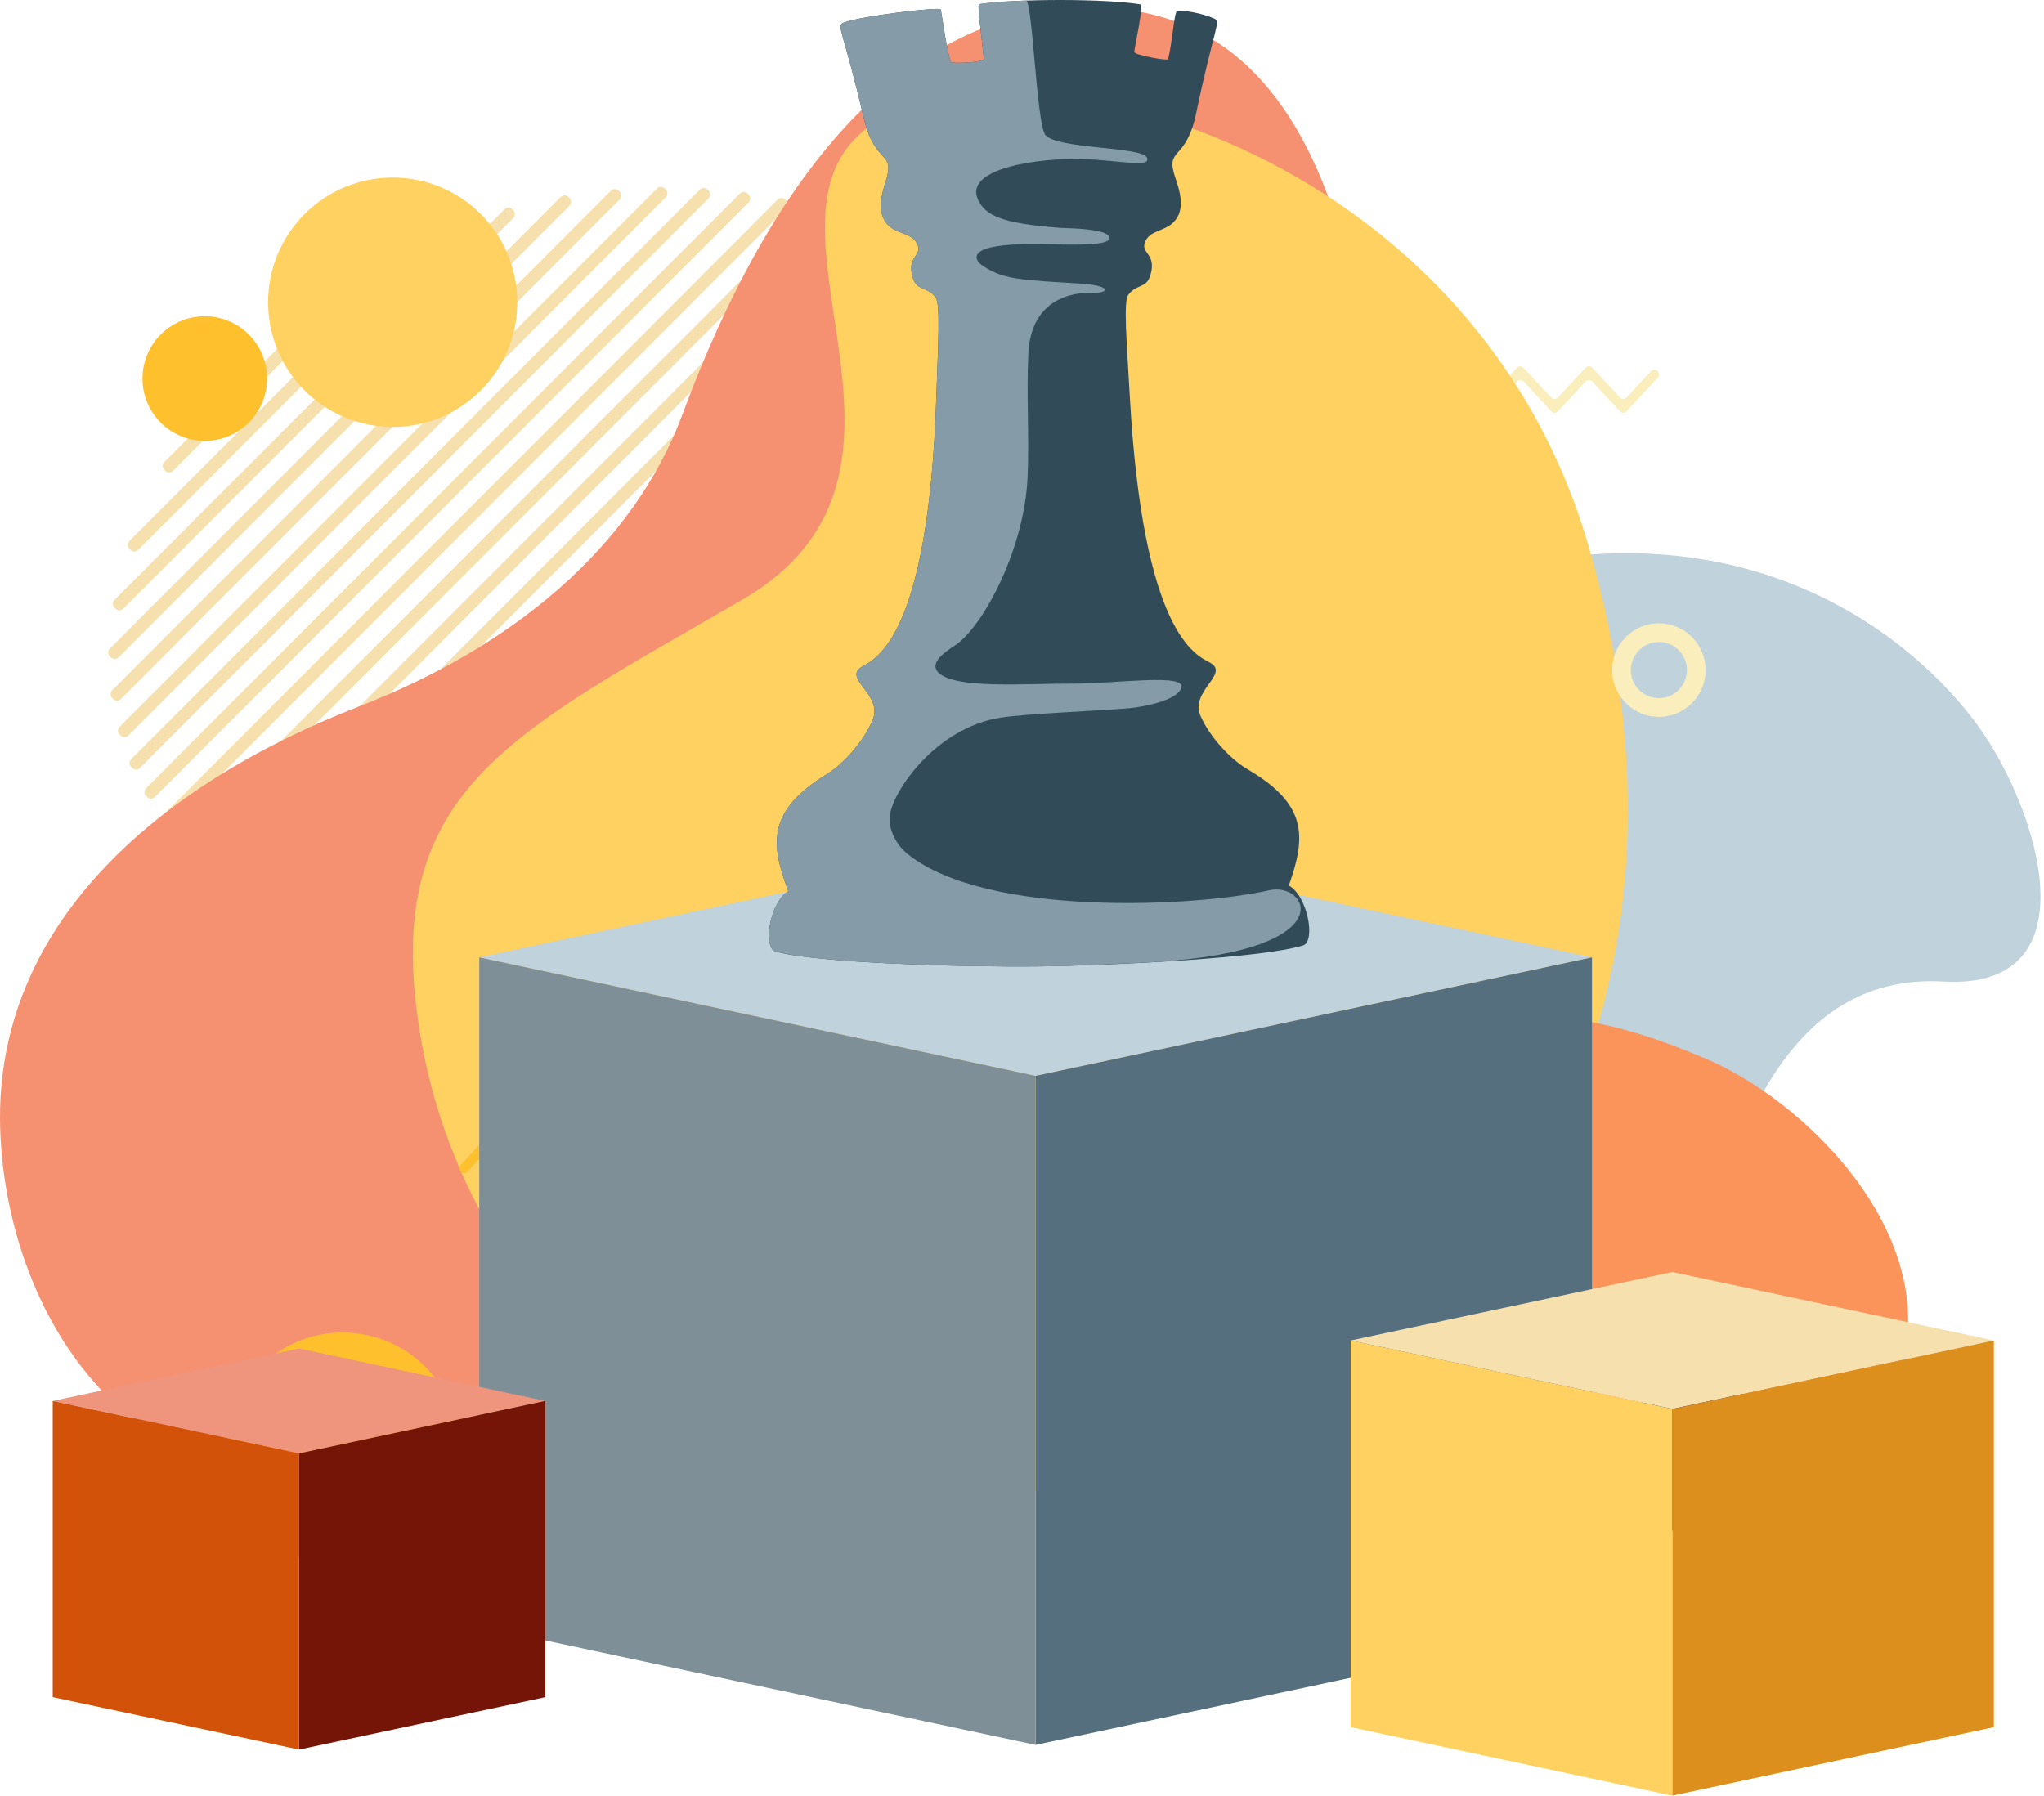 <?xml version="1.0" encoding="UTF-8"?> <svg xmlns="http://www.w3.org/2000/svg" width="578" height="508" viewBox="0 0 578 508" fill="none"> <path d="M458.099 116.359L450.225 107.89C450.108 107.765 449.967 107.665 449.81 107.597C449.653 107.529 449.483 107.493 449.312 107.493C449.141 107.493 448.972 107.529 448.815 107.597C448.657 107.665 448.516 107.765 448.399 107.89L440.525 116.359C440.408 116.485 440.266 116.586 440.109 116.654C439.951 116.723 439.781 116.759 439.609 116.759C439.437 116.759 439.267 116.723 439.109 116.654C438.952 116.586 438.81 116.485 438.693 116.359L430.819 107.89C430.702 107.764 430.56 107.663 430.402 107.594C430.245 107.526 430.075 107.49 429.903 107.49C429.731 107.49 429.561 107.526 429.403 107.594C429.245 107.663 429.104 107.764 428.986 107.89L421.113 116.359C420.996 116.484 420.854 116.584 420.697 116.652C420.54 116.72 420.371 116.755 420.2 116.755C420.028 116.755 419.859 116.72 419.702 116.652C419.545 116.584 419.403 116.484 419.286 116.359L411.406 107.89C411.289 107.765 411.148 107.665 410.991 107.597C410.834 107.529 410.664 107.493 410.493 107.493C410.322 107.493 410.153 107.529 409.996 107.597C409.839 107.665 409.697 107.765 409.58 107.89L401.706 116.359C401.589 116.485 401.447 116.586 401.29 116.654C401.132 116.723 400.962 116.759 400.79 116.759C400.618 116.759 400.448 116.723 400.29 116.654C400.133 116.586 399.991 116.485 399.874 116.359L392 107.89C391.883 107.765 391.742 107.665 391.584 107.597C391.427 107.529 391.258 107.493 391.087 107.493C390.916 107.493 390.746 107.529 390.589 107.597C390.432 107.665 390.291 107.765 390.174 107.89L383.213 115.401C383.096 115.526 382.955 115.626 382.798 115.694C382.64 115.762 382.471 115.798 382.3 115.798C382.129 115.798 381.959 115.762 381.802 115.694C381.645 115.626 381.504 115.526 381.387 115.401C381.139 115.133 381.001 114.781 381.001 114.415C381.001 114.05 381.139 113.698 381.387 113.43L390.143 103.977C390.26 103.852 390.401 103.753 390.558 103.685C390.715 103.616 390.884 103.581 391.056 103.581C391.227 103.581 391.396 103.616 391.553 103.685C391.71 103.753 391.852 103.852 391.969 103.977L399.843 112.447C399.96 112.573 400.101 112.673 400.259 112.742C400.417 112.811 400.587 112.846 400.759 112.846C400.931 112.846 401.101 112.811 401.259 112.742C401.416 112.673 401.558 112.573 401.675 112.447L409.549 103.977C409.666 103.852 409.807 103.753 409.964 103.685C410.121 103.616 410.291 103.581 410.462 103.581C410.633 103.581 410.802 103.616 410.96 103.685C411.117 103.753 411.258 103.852 411.375 103.977L419.255 112.447C419.372 112.572 419.514 112.672 419.671 112.74C419.828 112.808 419.997 112.843 420.168 112.843C420.339 112.843 420.509 112.808 420.666 112.74C420.823 112.672 420.964 112.572 421.081 112.447L428.955 103.977C429.072 103.851 429.214 103.751 429.372 103.682C429.529 103.613 429.699 103.578 429.871 103.578C430.043 103.578 430.213 103.613 430.371 103.682C430.529 103.751 430.671 103.851 430.788 103.977L438.661 112.447C438.779 112.573 438.92 112.673 439.078 112.742C439.236 112.811 439.406 112.846 439.578 112.846C439.75 112.846 439.92 112.811 440.077 112.742C440.235 112.673 440.377 112.573 440.494 112.447L448.418 103.952C448.535 103.827 448.676 103.728 448.833 103.659C448.99 103.591 449.16 103.556 449.331 103.556C449.502 103.556 449.671 103.591 449.829 103.659C449.986 103.728 450.127 103.827 450.244 103.952L458.118 112.422C458.235 112.548 458.377 112.648 458.534 112.717C458.692 112.786 458.862 112.821 459.034 112.821C459.206 112.821 459.376 112.786 459.534 112.717C459.691 112.648 459.833 112.548 459.95 112.422L466.911 104.91C467.028 104.785 467.169 104.685 467.327 104.617C467.484 104.549 467.653 104.514 467.824 104.514C467.995 104.514 468.165 104.549 468.322 104.617C468.479 104.685 468.62 104.785 468.737 104.91C468.979 105.18 469.113 105.53 469.113 105.893C469.113 106.256 468.979 106.606 468.737 106.876L459.95 116.334C459.835 116.465 459.693 116.57 459.535 116.643C459.376 116.715 459.205 116.754 459.03 116.757C458.856 116.759 458.683 116.725 458.523 116.656C458.362 116.588 458.218 116.487 458.099 116.359Z" fill="#FBEEBD"></path> <path d="M373.119 378.513L372.781 378.168C372.64 378.028 372.528 377.861 372.452 377.678C372.376 377.494 372.336 377.297 372.336 377.098C372.336 376.899 372.376 376.702 372.452 376.518C372.528 376.335 372.64 376.168 372.781 376.028L386.647 362.144C386.931 361.862 387.315 361.703 387.716 361.703C388.117 361.703 388.501 361.862 388.785 362.144C388.829 362.19 388.877 362.232 388.929 362.269L390.387 363.346L390.205 363.558L375.245 378.513C374.962 378.793 374.58 378.949 374.182 378.949C373.784 378.949 373.402 378.793 373.119 378.513Z" fill="#F6E1AE"></path> <path d="M351.78 387.452L351.442 387.114C351.301 386.973 351.189 386.806 351.113 386.622C351.036 386.437 350.997 386.24 350.997 386.04C350.997 385.841 351.036 385.643 351.113 385.459C351.189 385.275 351.301 385.108 351.442 384.967L399.993 336.329C400.133 336.188 400.301 336.076 400.485 335.999C400.669 335.923 400.866 335.883 401.065 335.883C401.265 335.883 401.462 335.923 401.646 335.999C401.83 336.076 401.997 336.188 402.138 336.329L402.476 336.667C402.617 336.808 402.729 336.975 402.805 337.16C402.882 337.344 402.921 337.541 402.921 337.741C402.921 337.94 402.882 338.138 402.805 338.322C402.729 338.506 402.617 338.674 402.476 338.814L353.925 387.452C353.785 387.593 353.618 387.705 353.434 387.782C353.249 387.859 353.052 387.898 352.853 387.898C352.653 387.898 352.456 387.859 352.272 387.782C352.088 387.705 351.921 387.593 351.78 387.452Z" fill="#F6E1AE"></path> <path d="M339.372 387.445L339.034 387.101C338.753 386.816 338.594 386.432 338.594 386.031C338.594 385.63 338.753 385.245 339.034 384.96L404.227 319.653C404.367 319.512 404.533 319.4 404.717 319.324C404.901 319.247 405.097 319.208 405.296 319.208C405.495 319.208 405.692 319.247 405.875 319.324C406.059 319.4 406.226 319.512 406.366 319.653L406.71 319.991C406.851 320.132 406.963 320.298 407.039 320.482C407.115 320.666 407.155 320.863 407.155 321.062C407.155 321.261 407.115 321.458 407.039 321.641C406.963 321.825 406.851 321.992 406.71 322.132L341.517 387.445C341.232 387.728 340.846 387.886 340.445 387.886C340.043 387.886 339.658 387.728 339.372 387.445Z" fill="#F6E1AE"></path> <path d="M329.366 385.036L329.028 384.691C328.887 384.551 328.775 384.384 328.699 384.201C328.622 384.017 328.583 383.82 328.583 383.621C328.583 383.422 328.622 383.225 328.699 383.041C328.775 382.858 328.887 382.691 329.028 382.551L406.003 305.438C406.143 305.297 406.31 305.185 406.493 305.108C406.677 305.032 406.874 304.992 407.073 304.992C407.271 304.992 407.468 305.032 407.652 305.108C407.835 305.185 408.002 305.297 408.142 305.438L408.486 305.776C408.768 306.061 408.926 306.446 408.926 306.846C408.926 307.247 408.768 307.632 408.486 307.917L331.511 385.029C331.227 385.314 330.842 385.475 330.44 385.476C330.038 385.477 329.652 385.319 329.366 385.036Z" fill="#F6E1AE"></path> <path d="M320.654 381.323L320.316 380.979C320.033 380.695 319.874 380.31 319.874 379.909C319.874 379.507 320.033 379.122 320.316 378.838L406.466 292.53C406.606 292.389 406.772 292.277 406.956 292.201C407.139 292.124 407.336 292.085 407.535 292.085C407.734 292.085 407.931 292.124 408.114 292.201C408.298 292.277 408.465 292.389 408.605 292.53L408.949 292.868C409.09 293.009 409.202 293.176 409.278 293.361C409.355 293.545 409.394 293.742 409.394 293.942C409.394 294.141 409.355 294.339 409.278 294.523C409.202 294.707 409.09 294.875 408.949 295.015L322.799 381.317C322.515 381.602 322.13 381.763 321.728 381.764C321.326 381.765 320.939 381.607 320.654 381.323Z" fill="#F6E1AE"></path> <path d="M312.799 376.754L312.455 376.416C312.313 376.275 312.201 376.108 312.125 375.924C312.048 375.74 312.009 375.542 312.009 375.343C312.009 375.143 312.048 374.946 312.125 374.761C312.201 374.577 312.313 374.41 312.455 374.269L406.059 280.5C406.2 280.358 406.367 280.246 406.551 280.169C406.735 280.093 406.932 280.053 407.132 280.053C407.331 280.053 407.528 280.093 407.712 280.169C407.896 280.246 408.064 280.358 408.204 280.5L408.548 280.838C408.83 281.122 408.988 281.507 408.988 281.908C408.988 282.309 408.83 282.694 408.548 282.978L314.938 376.754C314.797 376.895 314.631 377.007 314.447 377.084C314.264 377.16 314.067 377.2 313.868 377.2C313.669 377.2 313.472 377.16 313.289 377.084C313.105 377.007 312.939 376.895 312.799 376.754Z" fill="#F6E1AE"></path> <path d="M305.544 371.577L305.2 371.233C304.916 370.948 304.757 370.562 304.757 370.16C304.757 369.757 304.916 369.371 305.2 369.086L405.008 269.107C405.149 268.966 405.315 268.854 405.499 268.777C405.682 268.701 405.879 268.661 406.078 268.661C406.277 268.661 406.474 268.701 406.657 268.777C406.841 268.854 407.007 268.966 407.147 269.107L407.491 269.445C407.632 269.585 407.744 269.752 407.821 269.936C407.897 270.119 407.936 270.316 407.936 270.515C407.936 270.714 407.897 270.911 407.821 271.095C407.744 271.279 407.632 271.446 407.491 271.586L307.702 371.571C307.561 371.715 307.394 371.829 307.209 371.907C307.024 371.986 306.825 372.026 306.624 372.027C306.423 372.027 306.224 371.988 306.039 371.911C305.853 371.834 305.685 371.72 305.544 371.577Z" fill="#F6E1AE"></path> <path d="M298.783 365.9L298.439 365.555C298.299 365.416 298.187 365.249 298.11 365.066C298.034 364.883 297.995 364.686 297.995 364.488C297.995 364.289 298.034 364.093 298.11 363.91C298.187 363.727 298.299 363.56 298.439 363.421L403.458 258.209C403.598 258.067 403.765 257.955 403.949 257.878C404.133 257.802 404.331 257.762 404.53 257.762C404.729 257.762 404.927 257.802 405.111 257.878C405.295 257.955 405.462 258.067 405.603 258.209L405.947 258.547C406.088 258.687 406.2 258.854 406.276 259.037C406.353 259.221 406.392 259.418 406.392 259.617C406.392 259.816 406.353 260.013 406.276 260.197C406.2 260.38 406.088 260.547 405.947 260.687L300.922 365.9C300.639 366.183 300.254 366.342 299.853 366.342C299.452 366.342 299.067 366.183 298.783 365.9Z" fill="#F6E1AE"></path> <path d="M292.417 359.84L292.073 359.502C291.789 359.217 291.63 358.831 291.63 358.429C291.63 358.026 291.789 357.64 292.073 357.355L401.513 247.724C401.796 247.44 402.181 247.281 402.582 247.281C402.983 247.281 403.368 247.44 403.652 247.724L403.996 248.068C404.137 248.208 404.249 248.375 404.325 248.559C404.401 248.742 404.441 248.939 404.441 249.138C404.441 249.337 404.401 249.534 404.325 249.718C404.249 249.902 404.137 250.069 403.996 250.209L294.568 359.834C294.428 359.977 294.261 360.09 294.076 360.168C293.892 360.245 293.694 360.286 293.494 360.286C293.294 360.287 293.096 360.248 292.911 360.171C292.726 360.095 292.558 359.982 292.417 359.84Z" fill="#F6E1AE"></path> <path d="M286.375 353.449L286.031 353.111C285.748 352.826 285.588 352.44 285.588 352.037C285.588 351.635 285.748 351.249 286.031 350.964L399.23 237.595C399.37 237.454 399.537 237.342 399.72 237.266C399.904 237.189 400.101 237.15 400.299 237.15C400.498 237.15 400.695 237.189 400.879 237.266C401.062 237.342 401.229 237.454 401.369 237.595L401.713 237.933C401.996 238.219 402.156 238.605 402.156 239.007C402.156 239.409 401.996 239.795 401.713 240.081L288.514 353.449C288.374 353.59 288.208 353.702 288.024 353.779C287.841 353.855 287.644 353.895 287.445 353.895C287.246 353.895 287.049 353.855 286.866 353.779C286.682 353.702 286.516 353.59 286.375 353.449Z" fill="#F6E1AE"></path> <path d="M280.615 346.783L280.271 346.445C279.988 346.161 279.829 345.776 279.829 345.375C279.829 344.973 279.988 344.588 280.271 344.304L396.597 227.781C396.88 227.497 397.265 227.338 397.666 227.338C398.067 227.338 398.452 227.497 398.735 227.781L399.073 228.125C399.214 228.265 399.326 228.432 399.403 228.616C399.479 228.799 399.518 228.997 399.518 229.195C399.518 229.394 399.479 229.592 399.403 229.775C399.326 229.959 399.214 230.126 399.073 230.266L282.748 346.789C282.607 346.929 282.441 347.04 282.258 347.115C282.074 347.191 281.878 347.229 281.68 347.229C281.482 347.228 281.286 347.188 281.103 347.112C280.921 347.035 280.755 346.924 280.615 346.783Z" fill="#F6E1AE"></path> <path d="M275.087 339.885L274.749 339.54C274.608 339.4 274.496 339.232 274.419 339.048C274.343 338.864 274.303 338.666 274.303 338.467C274.303 338.267 274.343 338.07 274.419 337.886C274.496 337.701 274.608 337.534 274.749 337.393L393.576 218.341C393.86 218.058 394.244 217.898 394.645 217.898C395.046 217.898 395.431 218.058 395.715 218.341L396.053 218.685C396.194 218.826 396.306 218.992 396.382 219.176C396.458 219.36 396.498 219.557 396.498 219.756C396.498 219.955 396.458 220.152 396.382 220.336C396.306 220.519 396.194 220.686 396.053 220.826L277.225 339.885C276.941 340.167 276.557 340.325 276.156 340.325C275.756 340.325 275.371 340.167 275.087 339.885Z" fill="#F6E1AE"></path> <path d="M269.796 332.749L269.452 332.404C269.168 332.12 269.009 331.736 269.009 331.334C269.009 330.933 269.168 330.548 269.452 330.264L390.255 209.271C390.395 209.13 390.562 209.018 390.745 208.941C390.929 208.865 391.126 208.825 391.325 208.825C391.523 208.825 391.72 208.865 391.904 208.941C392.087 209.018 392.254 209.13 392.394 209.271L392.738 209.609C392.879 209.75 392.991 209.917 393.068 210.101C393.144 210.286 393.184 210.483 393.184 210.683C393.184 210.882 393.144 211.08 393.068 211.264C392.991 211.448 392.879 211.615 392.738 211.756L271.935 332.749C271.65 333.031 271.266 333.189 270.865 333.189C270.465 333.189 270.08 333.031 269.796 332.749Z" fill="#F6E1AE"></path> <path d="M264.692 325.419L264.348 325.081C264.066 324.795 263.908 324.409 263.908 324.007C263.908 323.605 264.066 323.219 264.348 322.934L386.553 200.52C386.837 200.236 387.221 200.077 387.622 200.077C388.023 200.077 388.408 200.236 388.692 200.52L389.029 200.864C389.171 201.004 389.284 201.171 389.361 201.354C389.438 201.538 389.477 201.735 389.477 201.935C389.477 202.134 389.438 202.331 389.361 202.515C389.284 202.699 389.171 202.865 389.029 203.005L266.838 325.419C266.552 325.701 266.167 325.86 265.765 325.86C265.363 325.86 264.978 325.701 264.692 325.419Z" fill="#F6E1AE"></path> <path d="M259.771 317.913L259.427 317.575C259.285 317.434 259.173 317.267 259.097 317.083C259.02 316.899 258.981 316.701 258.981 316.502C258.981 316.302 259.02 316.104 259.097 315.92C259.173 315.736 259.285 315.569 259.427 315.428L382.588 192.044C382.873 191.76 383.258 191.601 383.66 191.601C384.062 191.601 384.448 191.76 384.733 192.044L385.071 192.382C385.354 192.667 385.514 193.053 385.514 193.456C385.514 193.858 385.354 194.244 385.071 194.529L261.909 317.913C261.769 318.054 261.603 318.166 261.419 318.243C261.236 318.319 261.039 318.359 260.84 318.359C260.641 318.359 260.444 318.319 260.261 318.243C260.077 318.166 259.911 318.054 259.771 317.913Z" fill="#F6E1AE"></path> <path d="M255.005 310.245L254.667 309.901C254.526 309.761 254.414 309.594 254.338 309.41C254.261 309.227 254.222 309.03 254.222 308.831C254.222 308.632 254.261 308.435 254.338 308.251C254.414 308.067 254.526 307.9 254.667 307.76L378.372 183.844C378.658 183.562 379.043 183.403 379.445 183.403C379.846 183.403 380.232 183.562 380.517 183.844L380.861 184.189C381.143 184.473 381.301 184.858 381.301 185.259C381.301 185.66 381.143 186.044 380.861 186.329L257.169 310.27C257.026 310.413 256.856 310.526 256.67 310.602C256.483 310.678 256.283 310.716 256.081 310.713C255.88 310.711 255.681 310.669 255.496 310.588C255.311 310.508 255.144 310.391 255.005 310.245Z" fill="#F6E1AE"></path> <path d="M250.008 302.796L249.67 302.452C249.529 302.312 249.417 302.145 249.341 301.961C249.264 301.778 249.225 301.581 249.225 301.382C249.225 301.183 249.264 300.986 249.341 300.802C249.417 300.618 249.529 300.451 249.67 300.311L373.888 175.869C374.029 175.728 374.196 175.616 374.38 175.539C374.564 175.463 374.762 175.423 374.961 175.423C375.16 175.423 375.358 175.463 375.542 175.539C375.726 175.616 375.893 175.728 376.033 175.869L376.371 176.207C376.512 176.348 376.625 176.515 376.701 176.7C376.777 176.884 376.817 177.081 376.817 177.281C376.817 177.48 376.777 177.678 376.701 177.862C376.625 178.046 376.512 178.214 376.371 178.354L252.153 302.79C251.869 303.075 251.484 303.235 251.082 303.237C250.68 303.238 250.294 303.079 250.008 302.796Z" fill="#F6E1AE"></path> <path d="M244.198 296.18L243.854 295.842C243.572 295.556 243.414 295.17 243.414 294.768C243.414 294.366 243.572 293.981 243.854 293.695L369.198 168.126C369.484 167.844 369.869 167.685 370.27 167.685C370.672 167.685 371.057 167.844 371.343 168.126L371.681 168.47C371.964 168.755 372.123 169.14 372.123 169.541C372.123 169.942 371.964 170.327 371.681 170.611L246.337 296.174C246.054 296.458 245.67 296.618 245.269 296.62C244.868 296.621 244.483 296.463 244.198 296.18Z" fill="#F6E1AE"></path> <path d="M237.575 290.371L237.237 290.033C236.954 289.748 236.794 289.362 236.794 288.959C236.794 288.557 236.954 288.171 237.237 287.886L364.301 160.602C364.585 160.318 364.969 160.159 365.37 160.159C365.771 160.159 366.156 160.318 366.44 160.602L366.778 160.946C366.919 161.086 367.032 161.253 367.109 161.437C367.186 161.62 367.225 161.818 367.225 162.017C367.225 162.216 367.186 162.413 367.109 162.597C367.032 162.781 366.919 162.947 366.778 163.087L239.72 290.371C239.58 290.512 239.412 290.624 239.228 290.701C239.044 290.778 238.847 290.817 238.648 290.817C238.448 290.817 238.251 290.778 238.067 290.701C237.883 290.624 237.716 290.512 237.575 290.371Z" fill="#F6E1AE"></path> <path d="M230.151 285.382L229.813 285.044C229.53 284.759 229.37 284.373 229.37 283.97C229.37 283.568 229.53 283.182 229.813 282.897L359.197 153.272C359.337 153.131 359.504 153.019 359.688 152.942C359.871 152.866 360.068 152.826 360.267 152.826C360.466 152.826 360.662 152.866 360.846 152.942C361.03 153.019 361.196 153.131 361.336 153.272L361.68 153.61C361.964 153.895 362.123 154.281 362.123 154.684C362.123 155.086 361.964 155.472 361.68 155.757L232.284 285.382C232 285.664 231.617 285.822 231.217 285.822C230.818 285.822 230.435 285.664 230.151 285.382Z" fill="#F6E1AE"></path> <path d="M221.915 281.188L221.571 280.85C221.429 280.709 221.317 280.542 221.241 280.358C221.164 280.173 221.125 279.976 221.125 279.776C221.125 279.577 221.164 279.379 221.241 279.195C221.317 279.011 221.429 278.844 221.571 278.703L353.894 146.149C354.179 145.865 354.564 145.705 354.967 145.705C355.369 145.705 355.754 145.865 356.039 146.149L356.377 146.493C356.659 146.778 356.817 147.162 356.817 147.563C356.817 147.964 356.659 148.349 356.377 148.634L224.054 281.188C223.77 281.472 223.385 281.631 222.984 281.631C222.583 281.631 222.198 281.472 221.915 281.188Z" fill="#F6E1AE"></path> <path d="M212.921 277.758L212.577 277.42C212.295 277.134 212.137 276.748 212.137 276.346C212.137 275.944 212.295 275.558 212.577 275.273L348.384 139.232C348.669 138.948 349.055 138.788 349.457 138.788C349.859 138.788 350.245 138.948 350.529 139.232L350.867 139.576C351.151 139.86 351.31 140.245 351.31 140.646C351.31 141.048 351.151 141.433 350.867 141.717L215.06 277.758C214.92 277.899 214.754 278.011 214.57 278.087C214.387 278.164 214.19 278.203 213.991 278.203C213.792 278.203 213.595 278.164 213.412 278.087C213.228 278.011 213.062 277.899 212.921 277.758Z" fill="#F6E1AE"></path> <path d="M203.177 275.066L202.84 274.722C202.699 274.582 202.587 274.415 202.51 274.231C202.434 274.047 202.395 273.85 202.395 273.651C202.395 273.452 202.434 273.255 202.51 273.072C202.587 272.888 202.699 272.721 202.84 272.581L342.724 132.484C343.009 132.202 343.393 132.043 343.794 132.043C344.194 132.043 344.578 132.202 344.863 132.484L345.201 132.822C345.342 132.963 345.454 133.13 345.531 133.314C345.607 133.498 345.646 133.696 345.646 133.895C345.646 134.095 345.607 134.292 345.531 134.477C345.454 134.661 345.342 134.828 345.201 134.969L205.323 275.066C205.038 275.35 204.652 275.51 204.25 275.51C203.848 275.51 203.462 275.35 203.177 275.066Z" fill="#F6E1AE"></path> <path d="M192.74 273.101L192.402 272.756C192.118 272.471 191.959 272.085 191.959 271.683C191.959 271.28 192.118 270.894 192.402 270.609L336.808 125.949C336.949 125.807 337.116 125.695 337.3 125.619C337.484 125.542 337.681 125.503 337.881 125.503C338.08 125.503 338.277 125.542 338.461 125.619C338.645 125.695 338.812 125.807 338.953 125.949L339.297 126.287C339.579 126.573 339.738 126.958 339.738 127.36C339.738 127.762 339.579 128.148 339.297 128.434L194.891 273.094C194.75 273.236 194.583 273.349 194.398 273.426C194.214 273.503 194.016 273.543 193.817 273.544C193.617 273.545 193.419 273.506 193.234 273.43C193.049 273.354 192.881 273.242 192.74 273.101Z" fill="#F6E1AE"></path> <path d="M181.614 271.805L181.276 271.46C180.992 271.176 180.833 270.792 180.833 270.39C180.833 269.989 180.992 269.604 181.276 269.32L330.748 119.608C330.888 119.466 331.056 119.354 331.24 119.278C331.424 119.201 331.621 119.162 331.82 119.162C332.02 119.162 332.217 119.201 332.401 119.278C332.585 119.354 332.752 119.466 332.893 119.608L333.237 119.946C333.519 120.231 333.677 120.615 333.677 121.016C333.677 121.417 333.519 121.802 333.237 122.087L183.765 271.805C183.479 272.089 183.092 272.249 182.689 272.249C182.286 272.249 181.899 272.089 181.614 271.805Z" fill="#F6E1AE"></path> <path d="M169.875 271.116L169.537 270.778C169.253 270.493 169.094 270.107 169.094 269.705C169.094 269.302 169.253 268.916 169.537 268.631L324.431 113.461C324.716 113.177 325.102 113.017 325.504 113.017C325.906 113.017 326.292 113.177 326.576 113.461L326.914 113.805C327.055 113.945 327.167 114.112 327.244 114.296C327.32 114.479 327.359 114.677 327.359 114.875C327.359 115.074 327.32 115.271 327.244 115.455C327.167 115.639 327.055 115.806 326.914 115.946L172.02 271.116C171.734 271.399 171.349 271.557 170.947 271.557C170.546 271.557 170.16 271.399 169.875 271.116Z" fill="#F6E1AE"></path> <path d="M157.604 270.985L157.267 270.647C156.983 270.362 156.823 269.976 156.823 269.573C156.823 269.171 156.983 268.785 157.267 268.5L317.996 107.508C318.28 107.226 318.665 107.067 319.065 107.067C319.466 107.067 319.85 107.226 320.135 107.508L320.479 107.852C320.761 108.137 320.919 108.522 320.919 108.922C320.919 109.323 320.761 109.708 320.479 109.993L159.749 270.979C159.609 271.12 159.442 271.233 159.259 271.31C159.075 271.387 158.877 271.427 158.678 271.428C158.479 271.428 158.281 271.389 158.097 271.313C157.913 271.237 157.745 271.126 157.604 270.985Z" fill="#F6E1AE"></path> <path d="M144.877 271.31L144.533 270.966C144.392 270.825 144.28 270.658 144.203 270.474C144.127 270.289 144.088 270.092 144.088 269.892C144.088 269.693 144.127 269.495 144.203 269.311C144.28 269.127 144.392 268.96 144.533 268.819L311.241 101.786C311.382 101.645 311.549 101.533 311.733 101.456C311.917 101.38 312.115 101.34 312.314 101.34C312.513 101.34 312.711 101.38 312.895 101.456C313.079 101.533 313.246 101.645 313.387 101.786L313.724 102.124C314.008 102.408 314.167 102.793 314.167 103.195C314.167 103.596 314.008 103.981 313.724 104.265L147.016 271.273C146.737 271.561 146.356 271.727 145.955 271.734C145.553 271.742 145.166 271.589 144.877 271.31Z" fill="#F6E1AE"></path> <path d="M131.894 271.836L131.556 271.498C131.415 271.357 131.303 271.19 131.226 271.006C131.15 270.821 131.11 270.624 131.11 270.424C131.11 270.225 131.15 270.027 131.226 269.843C131.303 269.659 131.415 269.492 131.556 269.351L304.331 96.272C304.615 95.988 305.001 95.828 305.403 95.828C305.805 95.828 306.191 95.988 306.476 96.272L306.813 96.61C307.097 96.895 307.257 97.281 307.257 97.683C307.257 98.086 307.097 98.472 306.813 98.757L134.039 271.836C133.898 271.977 133.731 272.09 133.547 272.166C133.363 272.243 133.166 272.282 132.966 272.282C132.767 272.282 132.57 272.243 132.386 272.166C132.202 272.09 132.034 271.977 131.894 271.836Z" fill="#F6E1AE"></path> <path d="M119.311 272.005L118.973 271.667C118.832 271.526 118.72 271.359 118.643 271.175C118.567 270.99 118.527 270.793 118.527 270.593C118.527 270.394 118.567 270.196 118.643 270.012C118.72 269.828 118.832 269.661 118.973 269.52L297.214 90.982C297.354 90.841 297.52 90.729 297.704 90.653C297.887 90.576 298.084 90.537 298.283 90.537C298.482 90.537 298.679 90.576 298.862 90.653C299.046 90.729 299.212 90.841 299.352 90.982L299.696 91.32C299.98 91.604 300.139 91.989 300.139 92.391C300.139 92.792 299.98 93.177 299.696 93.461L121.456 272.005C121.17 272.287 120.785 272.446 120.383 272.446C119.982 272.446 119.596 272.287 119.311 272.005Z" fill="#F6E1AE"></path> <path d="M108.522 270.377L108.197 270.058C107.915 269.772 107.757 269.387 107.757 268.985C107.757 268.583 107.915 268.197 108.197 267.911L289.846 85.943C290.13 85.659 290.515 85.5 290.916 85.5C291.317 85.5 291.701 85.659 291.985 85.943L292.329 86.287C292.47 86.428 292.582 86.596 292.659 86.78C292.735 86.964 292.775 87.162 292.775 87.361C292.775 87.561 292.735 87.758 292.659 87.942C292.582 88.126 292.47 88.294 292.329 88.434L110.661 270.377C110.377 270.66 109.992 270.818 109.592 270.818C109.191 270.818 108.807 270.66 108.522 270.377Z" fill="#F6E1AE"></path> <path d="M98.704 267.774L98.359 267.436C98.077 267.15 97.919 266.764 97.919 266.362C97.919 265.96 98.077 265.574 98.359 265.289L282.229 81.123C282.514 80.839 282.899 80.68 283.301 80.68C283.703 80.68 284.089 80.839 284.374 81.123L284.712 81.468C284.853 81.608 284.965 81.775 285.041 81.958C285.117 82.142 285.157 82.339 285.157 82.538C285.157 82.737 285.117 82.934 285.041 83.118C284.965 83.302 284.853 83.468 284.712 83.609L100.849 267.774C100.564 268.058 100.178 268.217 99.776 268.217C99.374 268.217 98.988 268.058 98.704 267.774Z" fill="#F6E1AE"></path> <path d="M89.591 264.462L89.248 264.124C88.964 263.84 88.805 263.455 88.805 263.054C88.805 262.652 88.964 262.267 89.248 261.983L274.311 76.591C274.451 76.45 274.618 76.338 274.802 76.262C274.985 76.185 275.182 76.146 275.381 76.146C275.58 76.146 275.776 76.185 275.96 76.262C276.143 76.338 276.31 76.45 276.45 76.591L276.794 76.929C277.077 77.213 277.237 77.598 277.237 78C277.237 78.401 277.077 78.786 276.794 79.07L91.73 264.462C91.59 264.603 91.424 264.715 91.24 264.792C91.056 264.868 90.86 264.908 90.661 264.908C90.462 264.908 90.265 264.868 90.082 264.792C89.898 264.715 89.731 264.603 89.591 264.462Z" fill="#F6E1AE"></path> <path d="M81.055 260.581L80.711 260.237C80.427 259.953 80.268 259.568 80.268 259.167C80.268 258.765 80.427 258.38 80.711 258.096L266.143 72.335C266.428 72.051 266.814 71.891 267.216 71.891C267.618 71.891 268.004 72.051 268.289 72.335L268.626 72.679C268.767 72.819 268.879 72.986 268.956 73.17C269.032 73.353 269.071 73.55 269.071 73.749C269.071 73.948 269.032 74.145 268.956 74.329C268.879 74.513 268.767 74.68 268.626 74.82L83.181 260.575C82.898 260.856 82.517 261.014 82.119 261.015C81.721 261.016 81.339 260.86 81.055 260.581Z" fill="#F6E1AE"></path> <path d="M73.062 256.143L72.724 255.805C72.441 255.52 72.281 255.134 72.281 254.732C72.281 254.329 72.441 253.943 72.724 253.658L257.657 68.373C257.942 68.09 258.328 67.932 258.729 67.932C259.131 67.932 259.516 68.09 259.802 68.373L260.14 68.717C260.423 69.001 260.582 69.386 260.582 69.787C260.582 70.189 260.423 70.574 260.14 70.858L75.207 256.143C75.067 256.285 74.899 256.397 74.715 256.473C74.531 256.55 74.334 256.589 74.135 256.589C73.935 256.589 73.738 256.55 73.554 256.473C73.37 256.397 73.203 256.285 73.062 256.143Z" fill="#F6E1AE"></path> <path d="M65.588 251.173L65.251 250.835C64.967 250.55 64.808 250.164 64.808 249.762C64.808 249.359 64.967 248.973 65.251 248.688L248.82 64.792C249.105 64.51 249.491 64.351 249.892 64.351C250.294 64.351 250.679 64.51 250.965 64.792L251.303 65.136C251.586 65.42 251.745 65.805 251.745 66.207C251.745 66.608 251.586 66.993 251.303 67.277L67.734 251.173C67.593 251.314 67.426 251.427 67.242 251.503C67.058 251.58 66.86 251.619 66.661 251.619C66.462 251.619 66.264 251.58 66.08 251.503C65.896 251.427 65.729 251.314 65.588 251.173Z" fill="#F6E1AE"></path> <path d="M58.678 245.646L58.34 245.308C58.199 245.167 58.087 245 58.01 244.815C57.934 244.631 57.894 244.434 57.894 244.234C57.894 244.035 57.934 243.837 58.01 243.653C58.087 243.469 58.199 243.301 58.34 243.161L239.626 61.568C239.91 61.285 240.295 61.125 240.696 61.125C241.097 61.125 241.481 61.285 241.765 61.568L242.109 61.913C242.391 62.197 242.549 62.582 242.549 62.983C242.549 63.384 242.391 63.768 242.109 64.053L60.823 245.646C60.538 245.93 60.152 246.089 59.75 246.089C59.348 246.089 58.962 245.93 58.678 245.646Z" fill="#F6E1AE"></path> <path d="M52.349 239.561L52.005 239.223C51.722 238.937 51.564 238.552 51.564 238.15C51.564 237.748 51.722 237.362 52.005 237.076L230.001 58.77C230.285 58.486 230.67 58.327 231.071 58.327C231.472 58.327 231.856 58.486 232.14 58.77L232.484 59.114C232.625 59.255 232.737 59.421 232.813 59.605C232.89 59.789 232.929 59.986 232.929 60.185C232.929 60.384 232.89 60.581 232.813 60.764C232.737 60.948 232.625 61.115 232.484 61.255L54.494 239.561C54.353 239.703 54.186 239.815 54.002 239.891C53.818 239.968 53.62 240.007 53.421 240.007C53.222 240.007 53.024 239.968 52.84 239.891C52.656 239.815 52.489 239.703 52.349 239.561Z" fill="#F6E1AE"></path> <path d="M46.632 232.851L46.282 232.5C46 232.215 45.842 231.829 45.842 231.427C45.842 231.025 46 230.639 46.282 230.353L219.895 56.454C220.035 56.313 220.201 56.201 220.385 56.124C220.568 56.048 220.765 56.008 220.964 56.008C221.163 56.008 221.36 56.048 221.543 56.124C221.727 56.201 221.893 56.313 222.034 56.454L222.378 56.792C222.519 56.933 222.631 57.1 222.707 57.284C222.784 57.469 222.823 57.666 222.823 57.866C222.823 58.065 222.784 58.263 222.707 58.447C222.631 58.631 222.519 58.798 222.378 58.939L48.784 232.851C48.642 232.993 48.475 233.105 48.29 233.182C48.106 233.258 47.908 233.298 47.708 233.298C47.508 233.298 47.31 233.258 47.126 233.182C46.941 233.105 46.773 232.993 46.632 232.851Z" fill="#F6E1AE"></path> <path d="M41.629 225.427L41.285 225.083C41.144 224.943 41.032 224.776 40.956 224.592C40.879 224.408 40.84 224.211 40.84 224.012C40.84 223.813 40.879 223.616 40.956 223.433C41.032 223.249 41.144 223.082 41.285 222.942L209.225 54.726C209.367 54.584 209.536 54.471 209.721 54.393C209.907 54.316 210.106 54.276 210.307 54.276C210.508 54.276 210.707 54.316 210.893 54.393C211.079 54.471 211.247 54.584 211.389 54.726L211.727 55.071C212.01 55.355 212.169 55.74 212.169 56.141C212.169 56.542 212.01 56.928 211.727 57.212L43.78 225.427C43.639 225.569 43.471 225.681 43.287 225.758C43.102 225.834 42.904 225.874 42.705 225.874C42.505 225.874 42.307 225.834 42.122 225.758C41.938 225.681 41.77 225.569 41.629 225.427Z" fill="#F6E1AE"></path> <path d="M37.414 217.208L37.07 216.87C36.929 216.729 36.817 216.562 36.74 216.378C36.664 216.193 36.624 215.996 36.624 215.796C36.624 215.597 36.664 215.399 36.74 215.215C36.817 215.031 36.929 214.864 37.07 214.723L197.906 53.606C198.19 53.322 198.576 53.162 198.978 53.162C199.38 53.162 199.766 53.322 200.051 53.606L200.388 53.95C200.529 54.09 200.641 54.257 200.718 54.441C200.794 54.624 200.834 54.822 200.834 55.02C200.834 55.219 200.794 55.416 200.718 55.6C200.641 55.784 200.529 55.951 200.388 56.091L39.553 217.208C39.413 217.349 39.246 217.461 39.062 217.538C38.879 217.614 38.682 217.654 38.483 217.654C38.285 217.654 38.088 217.614 37.904 217.538C37.721 217.461 37.554 217.349 37.414 217.208Z" fill="#F6E1AE"></path> <path d="M34.143 208.044L33.805 207.7C33.525 207.421 33.365 207.044 33.359 206.648C33.353 206.253 33.502 205.871 33.774 205.584L185.804 53.287C186.089 53.003 186.474 52.843 186.876 52.843C187.278 52.843 187.664 53.003 187.949 53.287L188.287 53.625C188.57 53.91 188.73 54.296 188.73 54.698C188.73 55.101 188.57 55.487 188.287 55.772L36.276 208.044C35.992 208.326 35.609 208.484 35.209 208.484C34.81 208.484 34.426 208.326 34.143 208.044Z" fill="#F6E1AE"></path> <path d="M32.029 197.728L31.691 197.384C31.408 197.1 31.249 196.715 31.249 196.313C31.249 195.912 31.408 195.527 31.691 195.243L172.783 53.894C172.923 53.752 173.091 53.64 173.275 53.564C173.459 53.487 173.656 53.448 173.855 53.448C174.055 53.448 174.252 53.487 174.436 53.564C174.62 53.64 174.787 53.752 174.928 53.894L175.266 54.232C175.549 54.517 175.709 54.903 175.709 55.305C175.709 55.708 175.549 56.094 175.266 56.379L34.168 197.722C33.885 198.006 33.501 198.167 33.1 198.168C32.699 198.169 32.314 198.011 32.029 197.728Z" fill="#F6E1AE"></path> <path d="M31.379 185.935L31.035 185.597C30.753 185.312 30.595 184.927 30.595 184.527C30.595 184.126 30.753 183.741 31.035 183.456L158.574 55.691C158.714 55.549 158.881 55.437 159.066 55.36C159.25 55.284 159.447 55.244 159.646 55.244C159.846 55.244 160.043 55.284 160.227 55.36C160.411 55.437 160.578 55.549 160.719 55.691L161.057 56.029C161.198 56.169 161.31 56.336 161.386 56.519C161.462 56.703 161.502 56.9 161.502 57.099C161.502 57.298 161.462 57.495 161.386 57.679C161.31 57.862 161.198 58.029 161.057 58.169L33.524 185.935C33.383 186.076 33.216 186.189 33.032 186.265C32.848 186.342 32.651 186.381 32.451 186.381C32.252 186.381 32.055 186.342 31.87 186.265C31.686 186.189 31.519 186.076 31.379 185.935Z" fill="#F6E1AE"></path> <path d="M32.698 172.17L32.354 171.832C32.071 171.547 31.911 171.161 31.911 170.758C31.911 170.356 32.071 169.97 32.354 169.685L142.688 59.152C142.974 58.87 143.359 58.711 143.761 58.711C144.162 58.711 144.548 58.87 144.833 59.152L145.171 59.496C145.455 59.78 145.614 60.165 145.614 60.567C145.614 60.968 145.455 61.353 145.171 61.637L34.837 172.17C34.697 172.311 34.53 172.423 34.347 172.5C34.163 172.576 33.966 172.616 33.768 172.616C33.569 172.616 33.372 172.576 33.188 172.5C33.005 172.423 32.838 172.311 32.698 172.17Z" fill="#F6E1AE"></path> <path d="M36.901 155.507L36.563 155.169C36.422 155.028 36.31 154.861 36.233 154.676C36.157 154.492 36.117 154.295 36.117 154.095C36.117 153.896 36.157 153.698 36.233 153.514C36.31 153.33 36.422 153.162 36.563 153.022L124.214 65.217C124.499 64.933 124.884 64.774 125.286 64.774C125.688 64.774 126.074 64.933 126.359 65.217L126.697 65.562C126.838 65.702 126.95 65.869 127.026 66.052C127.102 66.236 127.142 66.433 127.142 66.632C127.142 66.831 127.102 67.028 127.026 67.212C126.95 67.395 126.838 67.562 126.697 67.703L39.071 155.507C38.93 155.652 38.761 155.767 38.575 155.846C38.389 155.925 38.188 155.965 37.986 155.965C37.784 155.965 37.583 155.925 37.397 155.846C37.211 155.767 37.042 155.652 36.901 155.507Z" fill="#F6E1AE"></path> <path d="M46.782 133.179L46.438 132.834C46.297 132.694 46.185 132.527 46.109 132.344C46.032 132.16 45.993 131.963 45.993 131.764C45.993 131.565 46.032 131.368 46.109 131.184C46.185 131.001 46.297 130.834 46.438 130.694L100.067 76.942C100.207 76.8 100.375 76.688 100.559 76.612C100.743 76.535 100.94 76.496 101.139 76.496C101.339 76.496 101.536 76.535 101.72 76.612C101.904 76.688 102.071 76.8 102.212 76.942L102.55 77.28C102.691 77.421 102.803 77.588 102.88 77.772C102.956 77.956 102.995 78.154 102.995 78.353C102.995 78.553 102.956 78.751 102.88 78.935C102.803 79.119 102.691 79.286 102.55 79.427L48.921 133.172C48.638 133.457 48.254 133.617 47.853 133.618C47.452 133.62 47.067 133.461 46.782 133.179Z" fill="#F6E1AE"></path> <path d="M485.479 268.613C458.749 212.589 397.247 203.751 389.004 120.347C381.186 41.081 355.338 -1.703 301.91 2.422C255.949 5.965 218.95 47.147 193.039 117.048C178.949 155.069 144.52 183.063 101.811 199.676C43.023 222.523 -1.381 262.491 0.033 318.609C1.446 374.727 44.118 457.73 173.433 403.114C220.445 383.271 285.011 383.378 337.008 404.053C392.168 425.962 428.592 410.15 457.986 382.407C475.197 366.176 508.5 316.875 485.479 268.613Z" fill="#F59070"></path> <path d="M559.465 205.44C542.416 181.829 495.048 140.34 415.228 163.025C350.636 181.409 294.906 248.15 318.083 322.859C331.611 366.47 360.442 389.949 390.63 396.722C426.698 404.86 469.938 390.131 480.939 353.906C491.94 317.682 506.968 275.185 549.64 277.601C592.311 280.018 576.513 229.058 559.465 205.44Z" fill="#C0D2DC"></path> <path d="M449.159 154.25C415.975 40.531 288.167 8.719 247.497 34.615C206.827 60.511 272.976 132.892 209.929 169.579C146.881 206.267 110.452 222.161 117.637 284.231C123.51 334.897 150.997 370.74 172.048 386.439C219.885 422.087 280.243 440.572 362.828 399.584C438.164 362.164 482.249 267.643 449.159 154.25Z" fill="#FED160"></path> <path d="M482.884 299.66C464.191 291.598 435.084 281.326 401.925 290.715C368.766 300.105 340.905 318.132 320.948 358.563C300.991 398.994 313.03 433.498 329.353 457.065C340.848 473.71 372.744 488.795 391.193 461.603C409.643 434.412 428.868 423.927 452.483 423.72C468.387 423.582 513.86 440.552 534.88 394.732C553.524 354.038 512.735 312.53 482.884 299.66Z" fill="#FA945B"></path> <path d="M96.902 376.873C90.37 376.874 83.984 378.814 78.552 382.448C73.121 386.081 68.888 391.245 66.388 397.287C63.889 403.328 63.235 409.975 64.51 416.388C65.785 422.802 68.931 428.692 73.55 433.316C78.17 437.94 84.055 441.088 90.463 442.364C96.87 443.64 103.511 442.986 109.547 440.484C115.583 437.983 120.743 433.746 124.373 428.31C128.003 422.873 129.941 416.482 129.943 409.943C129.943 405.6 129.089 401.299 127.429 397.287C125.769 393.274 123.335 389.628 120.267 386.557C117.199 383.486 113.556 381.05 109.547 379.389C105.538 377.727 101.242 376.872 96.902 376.873Z" fill="#FEC02D"></path> <path d="M480.107 390.012C475.752 390.013 471.495 391.307 467.875 393.729C464.254 396.152 461.433 399.595 459.767 403.622C458.101 407.65 457.666 412.081 458.517 416.356C459.367 420.631 461.465 424.557 464.545 427.639C467.625 430.721 471.548 432.82 475.82 433.669C480.091 434.519 484.518 434.083 488.542 432.414C492.565 430.746 496.004 427.921 498.423 424.296C500.843 420.672 502.134 416.411 502.134 412.052C502.135 409.157 501.565 406.29 500.459 403.615C499.352 400.941 497.729 398.51 495.684 396.463C493.638 394.416 491.21 392.793 488.537 391.686C485.864 390.579 483 390.01 480.107 390.012Z" fill="#161B7F"></path> <path d="M111.043 120.747C130.503 120.747 146.278 104.957 146.278 85.48C146.278 66.003 130.503 50.213 111.043 50.213C91.583 50.213 75.807 66.003 75.807 85.48C75.807 104.957 91.583 120.747 111.043 120.747Z" fill="#FED160"></path> <path d="M70.354 94.594C67.89 92.128 64.751 90.449 61.334 89.769C57.916 89.088 54.374 89.438 51.155 90.772C47.935 92.107 45.184 94.367 43.248 97.267C41.312 100.167 40.279 103.576 40.279 107.063C40.279 110.551 41.312 113.96 43.248 116.86C45.184 119.76 47.935 122.02 51.155 123.354C54.374 124.689 57.916 125.038 61.334 124.358C64.751 123.678 67.89 121.999 70.354 119.533C71.99 117.895 73.288 115.951 74.173 113.812C75.059 111.672 75.515 109.379 75.515 107.063C75.515 104.748 75.059 102.455 74.173 100.315C73.288 98.175 71.99 96.232 70.354 94.594Z" fill="#FEC02D"></path> <path d="M410.268 411.526C410.105 411.364 409.976 411.172 409.887 410.959C409.799 410.747 409.753 410.52 409.753 410.29C409.753 410.06 409.799 409.832 409.887 409.62C409.976 409.408 410.105 409.215 410.268 409.053L426.379 392.922C426.542 392.757 426.737 392.625 426.952 392.535C427.166 392.445 427.397 392.399 427.629 392.399C427.862 392.399 428.093 392.445 428.307 392.535C428.522 392.625 428.717 392.757 428.88 392.922C429.046 393.086 429.177 393.281 429.267 393.496C429.357 393.711 429.403 393.941 429.403 394.174C429.403 394.407 429.357 394.638 429.267 394.853C429.177 395.068 429.046 395.263 428.88 395.426L412.77 411.526C412.607 411.693 412.413 411.826 412.198 411.917C411.983 412.008 411.752 412.055 411.519 412.055C411.286 412.055 411.055 412.008 410.84 411.917C410.625 411.826 410.431 411.693 410.268 411.526Z" fill="#F6E1AE"></path> <path d="M389.342 420.083C389.175 419.92 389.042 419.726 388.951 419.511C388.86 419.296 388.814 419.065 388.814 418.831C388.814 418.598 388.86 418.367 388.951 418.152C389.042 417.937 389.175 417.742 389.342 417.579L434.915 371.965C435.078 371.798 435.272 371.665 435.487 371.574C435.702 371.483 435.933 371.437 436.166 371.437C436.399 371.437 436.63 371.483 436.845 371.574C437.06 371.665 437.254 371.798 437.417 371.965C437.583 372.129 437.714 372.324 437.804 372.539C437.894 372.754 437.94 372.984 437.94 373.217C437.94 373.45 437.894 373.681 437.804 373.896C437.714 374.111 437.583 374.306 437.417 374.469L391.819 420.083C391.489 420.41 391.044 420.594 390.58 420.594C390.116 420.594 389.671 420.41 389.342 420.083Z" fill="#F6E1AE"></path> <path d="M374.382 422.65C374.22 422.488 374.091 422.295 374.003 422.083C373.915 421.871 373.87 421.643 373.87 421.413C373.87 421.184 373.915 420.956 374.003 420.744C374.091 420.532 374.22 420.339 374.382 420.177L437.479 357.024C437.642 356.856 437.837 356.723 438.051 356.632C438.266 356.542 438.497 356.495 438.73 356.495C438.963 356.495 439.194 356.542 439.409 356.632C439.624 356.723 439.818 356.856 439.981 357.024C440.148 357.186 440.281 357.381 440.372 357.596C440.463 357.811 440.509 358.042 440.509 358.276C440.509 358.509 440.463 358.74 440.372 358.955C440.281 359.17 440.148 359.365 439.981 359.528L376.853 422.65C376.691 422.813 376.499 422.943 376.287 423.031C376.075 423.12 375.847 423.165 375.617 423.165C375.388 423.165 375.16 423.12 374.948 423.031C374.736 422.943 374.544 422.813 374.382 422.65Z" fill="#F6E1AE"></path> <path d="M362.274 422.374C362.109 422.211 361.977 422.016 361.887 421.801C361.798 421.586 361.751 421.355 361.751 421.122C361.751 420.889 361.798 420.659 361.887 420.444C361.977 420.229 362.109 420.034 362.274 419.87L437.198 344.874C437.361 344.708 437.556 344.576 437.771 344.486C437.986 344.396 438.216 344.35 438.449 344.35C438.681 344.35 438.912 344.396 439.127 344.486C439.341 344.576 439.536 344.708 439.7 344.874C439.867 345.036 440 345.231 440.09 345.446C440.181 345.661 440.228 345.892 440.228 346.125C440.228 346.359 440.181 346.59 440.09 346.805C440 347.02 439.867 347.215 439.7 347.377L364.745 422.374C364.583 422.537 364.39 422.666 364.178 422.754C363.966 422.842 363.739 422.887 363.51 422.887C363.28 422.887 363.053 422.842 362.841 422.754C362.629 422.666 362.436 422.537 362.274 422.374Z" fill="#F6E1AE"></path> <path d="M351.843 420.402C351.68 420.24 351.551 420.048 351.464 419.835C351.376 419.623 351.33 419.396 351.33 419.166C351.33 418.937 351.376 418.709 351.464 418.497C351.551 418.285 351.68 418.092 351.843 417.93L435.241 334.457C435.403 334.29 435.598 334.157 435.812 334.066C436.027 333.976 436.258 333.929 436.491 333.929C436.725 333.929 436.955 333.976 437.17 334.066C437.385 334.157 437.58 334.29 437.742 334.457C437.908 334.621 438.039 334.816 438.129 335.031C438.219 335.246 438.265 335.476 438.265 335.709C438.265 335.942 438.219 336.173 438.129 336.388C438.039 336.603 437.908 336.798 437.742 336.961L354.319 420.402C354.157 420.566 353.964 420.696 353.752 420.784C353.539 420.873 353.311 420.919 353.081 420.919C352.851 420.919 352.623 420.873 352.41 420.784C352.198 420.696 352.005 420.566 351.843 420.402Z" fill="#F6E1AE"></path> <path d="M342.618 417.241C342.453 417.078 342.321 416.883 342.231 416.668C342.141 416.453 342.095 416.222 342.095 415.989C342.095 415.757 342.141 415.526 342.231 415.311C342.321 415.096 342.453 414.901 342.618 414.738L432.051 325.225C432.214 325.057 432.408 324.924 432.623 324.833C432.838 324.743 433.069 324.696 433.302 324.696C433.535 324.696 433.766 324.743 433.981 324.833C434.196 324.924 434.39 325.057 434.553 325.225C434.72 325.387 434.853 325.582 434.944 325.797C435.034 326.012 435.081 326.243 435.081 326.476C435.081 326.71 435.034 326.941 434.944 327.156C434.853 327.371 434.72 327.566 434.553 327.728L345.12 417.241C344.957 417.409 344.763 417.542 344.548 417.633C344.333 417.723 344.102 417.77 343.869 417.77C343.636 417.77 343.405 417.723 343.19 417.633C342.975 417.542 342.781 417.409 342.618 417.241Z" fill="#F6E1AE"></path> <path d="M334.388 413.079C334.222 412.915 334.091 412.72 334.001 412.505C333.911 412.291 333.865 412.06 333.865 411.827C333.865 411.594 333.911 411.363 334.001 411.149C334.091 410.934 334.222 410.739 334.388 410.575L427.911 317.006C428.074 316.84 428.269 316.708 428.484 316.619C428.698 316.529 428.929 316.482 429.162 316.482C429.394 316.482 429.625 316.529 429.839 316.619C430.054 316.708 430.249 316.84 430.412 317.006C430.575 317.168 430.704 317.361 430.792 317.573C430.88 317.785 430.925 318.012 430.925 318.242C430.925 318.472 430.88 318.699 430.792 318.911C430.704 319.123 430.575 319.316 430.412 319.478L336.864 413.079C336.535 413.406 336.09 413.59 335.626 413.59C335.162 413.59 334.717 413.406 334.388 413.079Z" fill="#F6E1AE"></path> <path d="M327.014 408.059C326.847 407.896 326.714 407.701 326.623 407.486C326.533 407.271 326.486 407.04 326.486 406.807C326.486 406.573 326.533 406.342 326.623 406.127C326.714 405.912 326.847 405.718 327.014 405.555L422.895 309.607C423.059 309.441 423.253 309.309 423.468 309.22C423.683 309.13 423.913 309.083 424.146 309.083C424.379 309.083 424.609 309.13 424.824 309.22C425.038 309.309 425.233 309.441 425.397 309.607C425.559 309.769 425.688 309.962 425.776 310.174C425.864 310.386 425.909 310.614 425.909 310.843C425.909 311.073 425.864 311.3 425.776 311.512C425.688 311.725 425.559 311.917 425.397 312.079L329.484 408.059C329.322 408.221 329.13 408.35 328.918 408.438C328.706 408.526 328.479 408.572 328.249 408.572C328.02 408.572 327.793 408.526 327.581 408.438C327.369 408.35 327.176 408.221 327.014 408.059Z" fill="#F6E1AE"></path> <path d="M320.422 402.237C320.259 402.076 320.129 401.884 320.04 401.672C319.951 401.461 319.905 401.233 319.905 401.004C319.905 400.774 319.951 400.547 320.04 400.335C320.129 400.123 320.259 399.931 320.422 399.771L417.091 303.009C417.254 302.842 417.448 302.709 417.663 302.618C417.878 302.527 418.109 302.48 418.342 302.48C418.575 302.48 418.806 302.527 419.021 302.618C419.236 302.709 419.43 302.842 419.593 303.009C419.76 303.172 419.893 303.366 419.984 303.581C420.075 303.796 420.121 304.028 420.121 304.261C420.121 304.494 420.075 304.725 419.984 304.94C419.893 305.155 419.76 305.35 419.593 305.513L322.893 402.237C322.731 402.4 322.539 402.53 322.327 402.618C322.115 402.707 321.887 402.752 321.658 402.752C321.428 402.752 321.201 402.707 320.989 402.618C320.777 402.53 320.584 402.4 320.422 402.237Z" fill="#F6E1AE"></path> <path d="M314.613 395.646C314.447 395.482 314.315 395.287 314.226 395.072C314.136 394.857 314.09 394.627 314.09 394.394C314.09 394.161 314.136 393.93 314.226 393.715C314.315 393.5 314.447 393.305 314.613 393.142L410.5 297.2C410.662 297.033 410.857 296.9 411.072 296.809C411.286 296.718 411.517 296.671 411.75 296.671C411.984 296.671 412.215 296.718 412.429 296.809C412.644 296.9 412.839 297.033 413.001 297.2C413.164 297.362 413.293 297.555 413.381 297.767C413.468 297.979 413.514 298.207 413.514 298.436C413.514 298.666 413.468 298.894 413.381 299.106C413.293 299.318 413.164 299.51 413.001 299.673L317.083 395.646C316.921 395.809 316.729 395.939 316.517 396.027C316.305 396.116 316.077 396.161 315.848 396.161C315.618 396.161 315.391 396.116 315.179 396.027C314.967 395.939 314.774 395.809 314.613 395.646Z" fill="#F6E1AE"></path> <path d="M309.578 388.259C309.411 388.097 309.278 387.902 309.187 387.687C309.096 387.472 309.05 387.241 309.05 387.008C309.05 386.774 309.096 386.543 309.187 386.328C309.278 386.113 309.411 385.918 309.578 385.756L403.126 292.18C403.288 292.018 403.481 291.889 403.693 291.801C403.905 291.713 404.132 291.667 404.361 291.667C404.591 291.667 404.818 291.713 405.03 291.801C405.242 291.889 405.434 292.018 405.596 292.18C405.764 292.343 405.896 292.538 405.987 292.753C406.078 292.968 406.125 293.199 406.125 293.432C406.125 293.665 406.078 293.897 405.987 294.112C405.896 294.327 405.764 294.521 405.596 294.684L312.079 388.259C311.916 388.425 311.721 388.557 311.507 388.647C311.292 388.737 311.061 388.783 310.829 388.783C310.596 388.783 310.366 388.737 310.151 388.647C309.936 388.557 309.741 388.425 309.578 388.259Z" fill="#F6E1AE"></path> <path d="M305.438 380.028C305.271 379.865 305.138 379.67 305.047 379.455C304.956 379.24 304.909 379.009 304.909 378.776C304.909 378.542 304.956 378.311 305.047 378.096C305.138 377.881 305.271 377.687 305.438 377.524L394.871 288.011C395.033 287.844 395.228 287.711 395.443 287.62C395.657 287.529 395.888 287.482 396.122 287.482C396.355 287.482 396.586 287.529 396.8 287.62C397.015 287.711 397.21 287.844 397.372 288.011C397.538 288.175 397.67 288.37 397.759 288.584C397.849 288.799 397.895 289.03 397.895 289.263C397.895 289.496 397.849 289.726 397.759 289.941C397.67 290.156 397.538 290.351 397.372 290.515L307.939 380.028C307.776 380.194 307.581 380.325 307.366 380.415C307.152 380.505 306.921 380.551 306.689 380.551C306.456 380.551 306.225 380.505 306.011 380.415C305.796 380.325 305.601 380.194 305.438 380.028Z" fill="#F6E1AE"></path> <path d="M302.273 370.789C302.111 370.626 301.982 370.434 301.894 370.222C301.806 370.009 301.761 369.782 301.761 369.552C301.761 369.323 301.806 369.095 301.894 368.883C301.982 368.671 302.111 368.478 302.273 368.316L385.671 284.85C385.833 284.682 386.028 284.548 386.242 284.457C386.457 284.365 386.688 284.318 386.922 284.318C387.155 284.318 387.386 284.365 387.601 284.457C387.816 284.548 388.01 284.682 388.173 284.85C388.335 285.012 388.464 285.205 388.552 285.417C388.64 285.629 388.685 285.856 388.685 286.086C388.685 286.316 388.64 286.543 388.552 286.755C388.464 286.967 388.335 287.16 388.173 287.322L304.75 370.789C304.421 371.116 303.975 371.299 303.511 371.299C303.048 371.299 302.602 371.116 302.273 370.789Z" fill="#F6E1AE"></path> <path d="M300.309 360.354C300.144 360.19 300.012 359.995 299.922 359.78C299.833 359.566 299.786 359.335 299.786 359.102C299.786 358.869 299.833 358.638 299.922 358.424C300.012 358.209 300.144 358.014 300.309 357.85L375.245 282.884C375.408 282.717 375.603 282.584 375.817 282.493C376.032 282.403 376.263 282.356 376.496 282.356C376.729 282.356 376.96 282.403 377.175 282.493C377.39 282.584 377.584 282.717 377.747 282.884C377.91 283.046 378.04 283.239 378.128 283.451C378.217 283.663 378.262 283.891 378.262 284.121C378.262 284.351 378.217 284.578 378.128 284.79C378.04 285.003 377.91 285.195 377.747 285.357L302.786 360.354C302.457 360.681 302.012 360.865 301.548 360.865C301.084 360.865 300.639 360.681 300.309 360.354Z" fill="#F6E1AE"></path> <path d="M300.028 348.235C299.862 348.071 299.731 347.876 299.641 347.662C299.551 347.447 299.505 347.216 299.505 346.983C299.505 346.75 299.551 346.52 299.641 346.305C299.731 346.09 299.862 345.895 300.028 345.731L363.131 282.578C363.294 282.41 363.488 282.277 363.703 282.186C363.918 282.096 364.149 282.049 364.382 282.049C364.615 282.049 364.846 282.096 365.061 282.186C365.276 282.277 365.47 282.41 365.633 282.578C365.799 282.741 365.93 282.936 366.02 283.151C366.11 283.366 366.156 283.597 366.156 283.83C366.156 284.062 366.11 284.293 366.02 284.508C365.93 284.723 365.799 284.918 365.633 285.081L302.504 348.235C302.174 348.559 301.729 348.741 301.266 348.741C300.803 348.741 300.359 348.559 300.028 348.235Z" fill="#F6E1AE"></path> <path d="M302.598 333.281C302.432 333.117 302.301 332.922 302.211 332.707C302.121 332.492 302.075 332.262 302.075 332.029C302.075 331.796 302.121 331.565 302.211 331.35C302.301 331.135 302.432 330.94 302.598 330.777L348.171 285.169C348.335 285.003 348.53 284.871 348.744 284.782C348.959 284.692 349.19 284.646 349.422 284.646C349.655 284.646 349.885 284.692 350.1 284.782C350.315 284.871 350.51 285.003 350.673 285.169C350.84 285.332 350.973 285.526 351.064 285.741C351.155 285.956 351.201 286.187 351.201 286.421C351.201 286.654 351.155 286.885 351.064 287.1C350.973 287.315 350.84 287.51 350.673 287.673L305.075 333.281C304.746 333.608 304.3 333.791 303.836 333.791C303.372 333.791 302.927 333.608 302.598 333.281Z" fill="#F6E1AE"></path> <path d="M311.135 312.317C310.972 312.155 310.842 311.963 310.754 311.751C310.666 311.538 310.62 311.311 310.62 311.081C310.62 310.851 310.666 310.623 310.754 310.411C310.842 310.199 310.972 310.006 311.135 309.845L327.246 293.713C327.408 293.545 327.602 293.412 327.817 293.32C328.032 293.229 328.263 293.182 328.496 293.182C328.73 293.182 328.961 293.229 329.176 293.32C329.391 293.412 329.585 293.545 329.747 293.713C329.91 293.875 330.04 294.068 330.128 294.28C330.217 294.492 330.262 294.72 330.262 294.95C330.262 295.18 330.217 295.407 330.128 295.619C330.04 295.832 329.91 296.024 329.747 296.186L313.637 312.317C313.474 312.484 313.28 312.617 313.065 312.708C312.85 312.799 312.619 312.846 312.386 312.846C312.153 312.846 311.922 312.799 311.707 312.708C311.492 312.617 311.298 312.484 311.135 312.317Z" fill="#F6E1AE"></path> <path d="M207.011 332.379L199.162 323.891C199.045 323.765 198.903 323.665 198.746 323.596C198.588 323.527 198.418 323.492 198.246 323.492C198.074 323.492 197.904 323.527 197.746 323.596C197.589 323.665 197.447 323.765 197.33 323.891L189.456 332.361C189.339 332.487 189.197 332.587 189.04 332.656C188.882 332.725 188.712 332.76 188.54 332.76C188.368 332.76 188.198 332.725 188.04 332.656C187.882 332.587 187.741 332.487 187.624 332.361L179.75 323.891C179.633 323.766 179.491 323.666 179.334 323.598C179.177 323.53 179.008 323.495 178.837 323.495C178.665 323.495 178.496 323.53 178.339 323.598C178.182 323.666 178.041 323.766 177.924 323.891L170.05 332.379C169.933 332.505 169.791 332.606 169.633 332.675C169.476 332.743 169.305 332.779 169.133 332.779C168.961 332.779 168.791 332.743 168.634 332.675C168.476 332.606 168.334 332.505 168.217 332.379L160.343 323.891C160.226 323.766 160.085 323.666 159.928 323.598C159.771 323.53 159.601 323.495 159.43 323.495C159.259 323.495 159.09 323.53 158.933 323.598C158.776 323.666 158.634 323.766 158.517 323.891L150.643 332.361C150.526 332.487 150.384 332.587 150.227 332.656C150.069 332.725 149.899 332.76 149.727 332.76C149.555 332.76 149.385 332.725 149.227 332.656C149.07 332.587 148.928 332.487 148.811 332.361L140.937 323.891C140.82 323.765 140.678 323.665 140.521 323.596C140.363 323.527 140.193 323.492 140.021 323.492C139.849 323.492 139.679 323.527 139.521 323.596C139.363 323.665 139.222 323.765 139.105 323.891L132.15 331.403C132.033 331.529 131.891 331.629 131.734 331.698C131.576 331.767 131.406 331.802 131.234 331.802C131.062 331.802 130.892 331.767 130.734 331.698C130.577 331.629 130.435 331.529 130.318 331.403C130.074 331.132 129.939 330.781 129.939 330.417C129.939 330.053 130.074 329.701 130.318 329.431L139.073 319.979C139.19 319.853 139.332 319.752 139.49 319.684C139.647 319.615 139.818 319.579 139.99 319.579C140.162 319.579 140.332 319.615 140.489 319.684C140.647 319.752 140.789 319.853 140.906 319.979L148.78 328.448C148.897 328.574 149.038 328.675 149.196 328.744C149.354 328.812 149.524 328.848 149.696 328.848C149.868 328.848 150.038 328.812 150.196 328.744C150.353 328.675 150.495 328.574 150.612 328.448L158.486 319.979C158.603 319.854 158.744 319.754 158.901 319.686C159.058 319.618 159.228 319.583 159.399 319.583C159.57 319.583 159.74 319.618 159.897 319.686C160.054 319.754 160.195 319.854 160.312 319.979L168.236 328.442C168.353 328.568 168.495 328.669 168.652 328.737C168.81 328.806 168.98 328.842 169.152 328.842C169.324 328.842 169.494 328.806 169.652 328.737C169.81 328.669 169.951 328.568 170.068 328.442L177.942 319.973C178.059 319.848 178.201 319.748 178.358 319.68C178.515 319.612 178.684 319.576 178.855 319.576C179.027 319.576 179.196 319.612 179.353 319.68C179.51 319.748 179.651 319.848 179.768 319.973L187.624 328.442C187.741 328.568 187.882 328.669 188.04 328.737C188.198 328.806 188.368 328.842 188.54 328.842C188.712 328.842 188.882 328.806 189.04 328.737C189.197 328.669 189.339 328.568 189.456 328.442L197.33 319.973C197.447 319.847 197.589 319.746 197.746 319.677C197.904 319.608 198.074 319.573 198.246 319.573C198.418 319.573 198.588 319.608 198.746 319.677C198.903 319.746 199.045 319.847 199.162 319.973L207.011 328.442C207.128 328.567 207.27 328.667 207.427 328.735C207.584 328.803 207.753 328.838 207.924 328.838C208.095 328.838 208.265 328.803 208.422 328.735C208.579 328.667 208.72 328.567 208.837 328.442L215.798 320.93C215.915 320.804 216.057 320.704 216.215 320.635C216.372 320.566 216.542 320.531 216.714 320.531C216.886 320.531 217.056 320.566 217.214 320.635C217.372 320.704 217.513 320.804 217.631 320.93C217.872 321.202 218.005 321.553 218.005 321.916C218.005 322.28 217.872 322.631 217.631 322.902L208.887 332.379C208.77 332.513 208.626 332.619 208.464 332.692C208.302 332.765 208.127 332.803 207.949 332.803C207.772 332.803 207.596 332.765 207.435 332.692C207.273 332.619 207.129 332.513 207.011 332.379Z" fill="#FEC02D"></path> <path d="M469.094 181.572C470.663 181.571 472.196 182.035 473.501 182.906C474.806 183.778 475.824 185.017 476.425 186.467C477.026 187.918 477.184 189.514 476.879 191.054C476.573 192.594 475.819 194.009 474.71 195.119C473.601 196.23 472.188 196.987 470.649 197.293C469.111 197.6 467.516 197.443 466.067 196.843C464.617 196.242 463.378 195.225 462.507 193.919C461.635 192.614 461.17 191.079 461.17 189.509C461.173 187.406 462.009 185.39 463.494 183.902C464.979 182.415 466.993 181.577 469.094 181.572ZM469.094 176.282C466.48 176.284 463.926 177.06 461.754 178.515C459.581 179.969 457.889 182.035 456.889 184.452C455.89 186.869 455.629 189.528 456.14 192.093C456.651 194.659 457.91 197.015 459.758 198.864C461.606 200.713 463.961 201.972 466.524 202.482C469.088 202.992 471.744 202.73 474.159 201.728C476.573 200.727 478.636 199.032 480.088 196.857C481.54 194.682 482.315 192.125 482.315 189.509C482.313 186.001 480.92 182.636 478.44 180.156C475.961 177.676 472.599 176.282 469.094 176.282Z" fill="#FBEEBD"></path> <path d="M291.441 58.069L298.32 64.116C300.866 66.357 304.618 62.632 302.073 60.36L295.193 54.307C292.642 52.06 288.889 55.791 291.441 58.063V58.069Z" fill="#FEC02D"></path> <path d="M274.943 43.54L281.822 49.593C284.368 51.834 288.12 48.11 285.575 45.837C283.282 43.822 280.988 41.804 278.695 39.785C276.144 37.55 272.397 41.274 274.943 43.54Z" fill="#FEC02D"></path> <path d="M282.404 54.914L276.356 61.8C274.117 64.354 277.845 68.11 280.109 65.556L286.156 58.67C288.389 56.122 284.668 52.367 282.404 54.914Z" fill="#FEC02D"></path> <path d="M296.92 38.383L290.872 45.268C288.633 47.822 292.354 51.572 294.624 49.024C296.647 46.733 298.665 44.438 300.678 42.138C302.911 39.591 299.19 35.835 296.926 38.383H296.92Z" fill="#FEC02D"></path> <path d="M292.842 237.266L135.518 270.773L292.842 304.28L450.174 270.773L292.842 237.266Z" fill="#C0D2DC"></path> <path d="M450.174 270.773V459.988L292.842 493.495V304.281L450.174 270.773Z" fill="#556F7E"></path> <path d="M135.518 270.773L292.842 304.281V493.495L135.518 459.988V270.773Z" fill="#7F8F98"></path> <path d="M472.887 359.745L381.96 379.116L472.887 398.48L563.821 379.116L472.887 359.745Z" fill="#F6E1AE"></path> <path d="M563.821 379.116V488.473L472.887 507.844V398.48L563.821 379.116Z" fill="#DD8F1E"></path> <path d="M381.96 379.116L472.887 398.48V507.844L381.96 488.473V379.116Z" fill="#FED160"></path> <path d="M84.557 381.385L14.905 396.218L84.557 411.057L154.208 396.218L84.557 381.385Z" fill="#F0957D"></path> <path d="M154.208 396.217V479.988L84.556 494.821V411.057L154.208 396.217Z" fill="#751507"></path> <path d="M14.905 396.217L84.557 411.057V494.821L14.905 479.988V396.217Z" fill="#D3520A"></path> <path d="M343.353 5.244C339.748 3.619 334.306 2.81 332.861 3.115C332.026 3.287 331.536 11.998 330.31 16.754C330.177 17.258 320.686 15.566 320.746 14.671C320.865 12.966 323.523 1.403 322.456 1.231C313.031 -0.374 287.54 -0.428 276.83 1.178C276.293 1.257 277.671 11.036 278.215 16.634C278.314 17.649 268.989 18.134 268.797 17.464C267.597 13.238 266.683 6.604 266.046 2.664C265.92 1.881 243.604 4.462 238.475 6.438C236.42 7.228 238.508 8.727 244.214 33.232C247.409 46.937 253.248 42.393 250.504 51.176C249.364 54.832 247.661 60.278 251.26 63.781C253.911 66.335 258.047 65.85 259.452 69.18C260.857 72.51 256.237 72.497 258.126 78.554C259.339 82.435 261.97 80.889 264.495 83.98C266.02 85.844 265.251 97.507 264.76 112.452C262.567 180.249 247.621 186.306 243.757 188.555C238.137 191.818 249.722 196.402 246.792 203.567C244.406 209.391 238.74 215.899 233.835 218.931C217.358 229.1 217.57 238.062 222.939 252.06C217.703 255.058 215.648 267.981 219.274 269.082C230.296 272.352 272.064 273.566 293.943 273.314C314.926 273.075 357.57 270.906 368.493 267.383C372.118 266.216 369.745 253.327 364.443 250.448C369.493 236.331 369.5 227.369 352.804 217.577C347.827 214.658 342.014 208.29 339.496 202.512C336.401 195.414 347.88 190.571 342.193 187.434C338.276 185.278 323.198 179.559 319.467 111.809C318.638 96.876 317.604 85.234 319.089 83.33C321.541 80.186 324.205 81.672 325.332 77.764C327.089 71.641 322.482 71.754 323.801 68.424C325.12 65.094 329.309 65.452 331.867 62.832C335.387 59.243 333.564 53.843 332.338 50.228C329.388 41.511 335.34 45.916 338.217 32.144C343.373 7.54 345.361 6.146 343.353 5.244Z" fill="#314B59"></path> <path d="M295.54 38.068C293.121 34.599 291.948 0.103 290.138 0.156C288.435 0.209 281.343 0.428 276.83 1.178C276.3 1.264 277.671 11.035 278.215 16.634C278.314 17.649 268.989 18.134 268.797 17.463C267.597 13.238 266.683 6.604 266.046 2.664C265.92 1.881 243.604 4.461 238.475 6.438C236.42 7.228 238.508 8.727 244.214 33.232C247.409 46.937 253.248 42.393 250.504 51.176C249.364 54.831 247.661 60.278 251.26 63.78C253.911 66.334 258.046 65.85 259.452 69.18C260.857 72.51 256.237 72.497 258.126 78.554C259.339 82.434 261.97 80.889 264.495 83.98C266.02 85.844 265.251 97.506 264.76 112.452C262.567 180.249 247.621 186.306 243.757 188.555C238.136 191.818 249.722 196.402 246.792 203.567C244.406 209.391 238.74 215.899 233.835 218.93C217.358 229.1 217.57 238.062 222.939 252.059C217.703 255.058 215.648 267.98 219.274 269.082C230.296 272.352 272.064 273.566 293.943 273.314H294.393C301.936 273.221 309.465 272.916 316.994 272.544C320.759 272.365 324.53 272.226 328.262 271.967C380.038 268.432 369.871 249.3 358.975 251.774C337.912 256.57 279.149 259.416 256.794 241.644C253.639 239.13 251.293 235.011 251.598 230.984C252.108 224.204 264.449 205.776 283.06 202.95C290.622 201.789 311.699 201.006 319.321 200.296C323.165 199.951 332.749 198.187 334.041 194.618C335.612 190.279 315.483 193.404 303.268 193.344C289.668 193.284 269.93 194.956 265.291 190.14C262.242 186.969 269.307 183.141 270.686 182.1C278.606 176.13 289.655 154.835 290.569 135.133C291.106 123.418 290.205 111.669 290.795 99.974C291.669 82.779 305.833 82.726 309.041 82.806C313.574 82.959 314.416 80.895 306.39 80.285C301.558 79.914 296.707 79.734 291.895 79.283C286.255 78.753 281.953 78.149 277.314 74.733C276.73 74.295 270.553 68.65 294.188 69.054C303.368 69.207 312.832 69.558 313.607 67.621C314.827 64.563 301.207 64.543 299.961 64.45C283.338 63.21 278.672 60.994 276.571 56.49C272.369 47.468 294.241 44.622 305.959 44.974C316.272 45.285 325.591 47.587 324.351 44.602C323.032 41.392 298.43 42.201 295.54 38.068Z" fill="#859BA7"></path> </svg> 